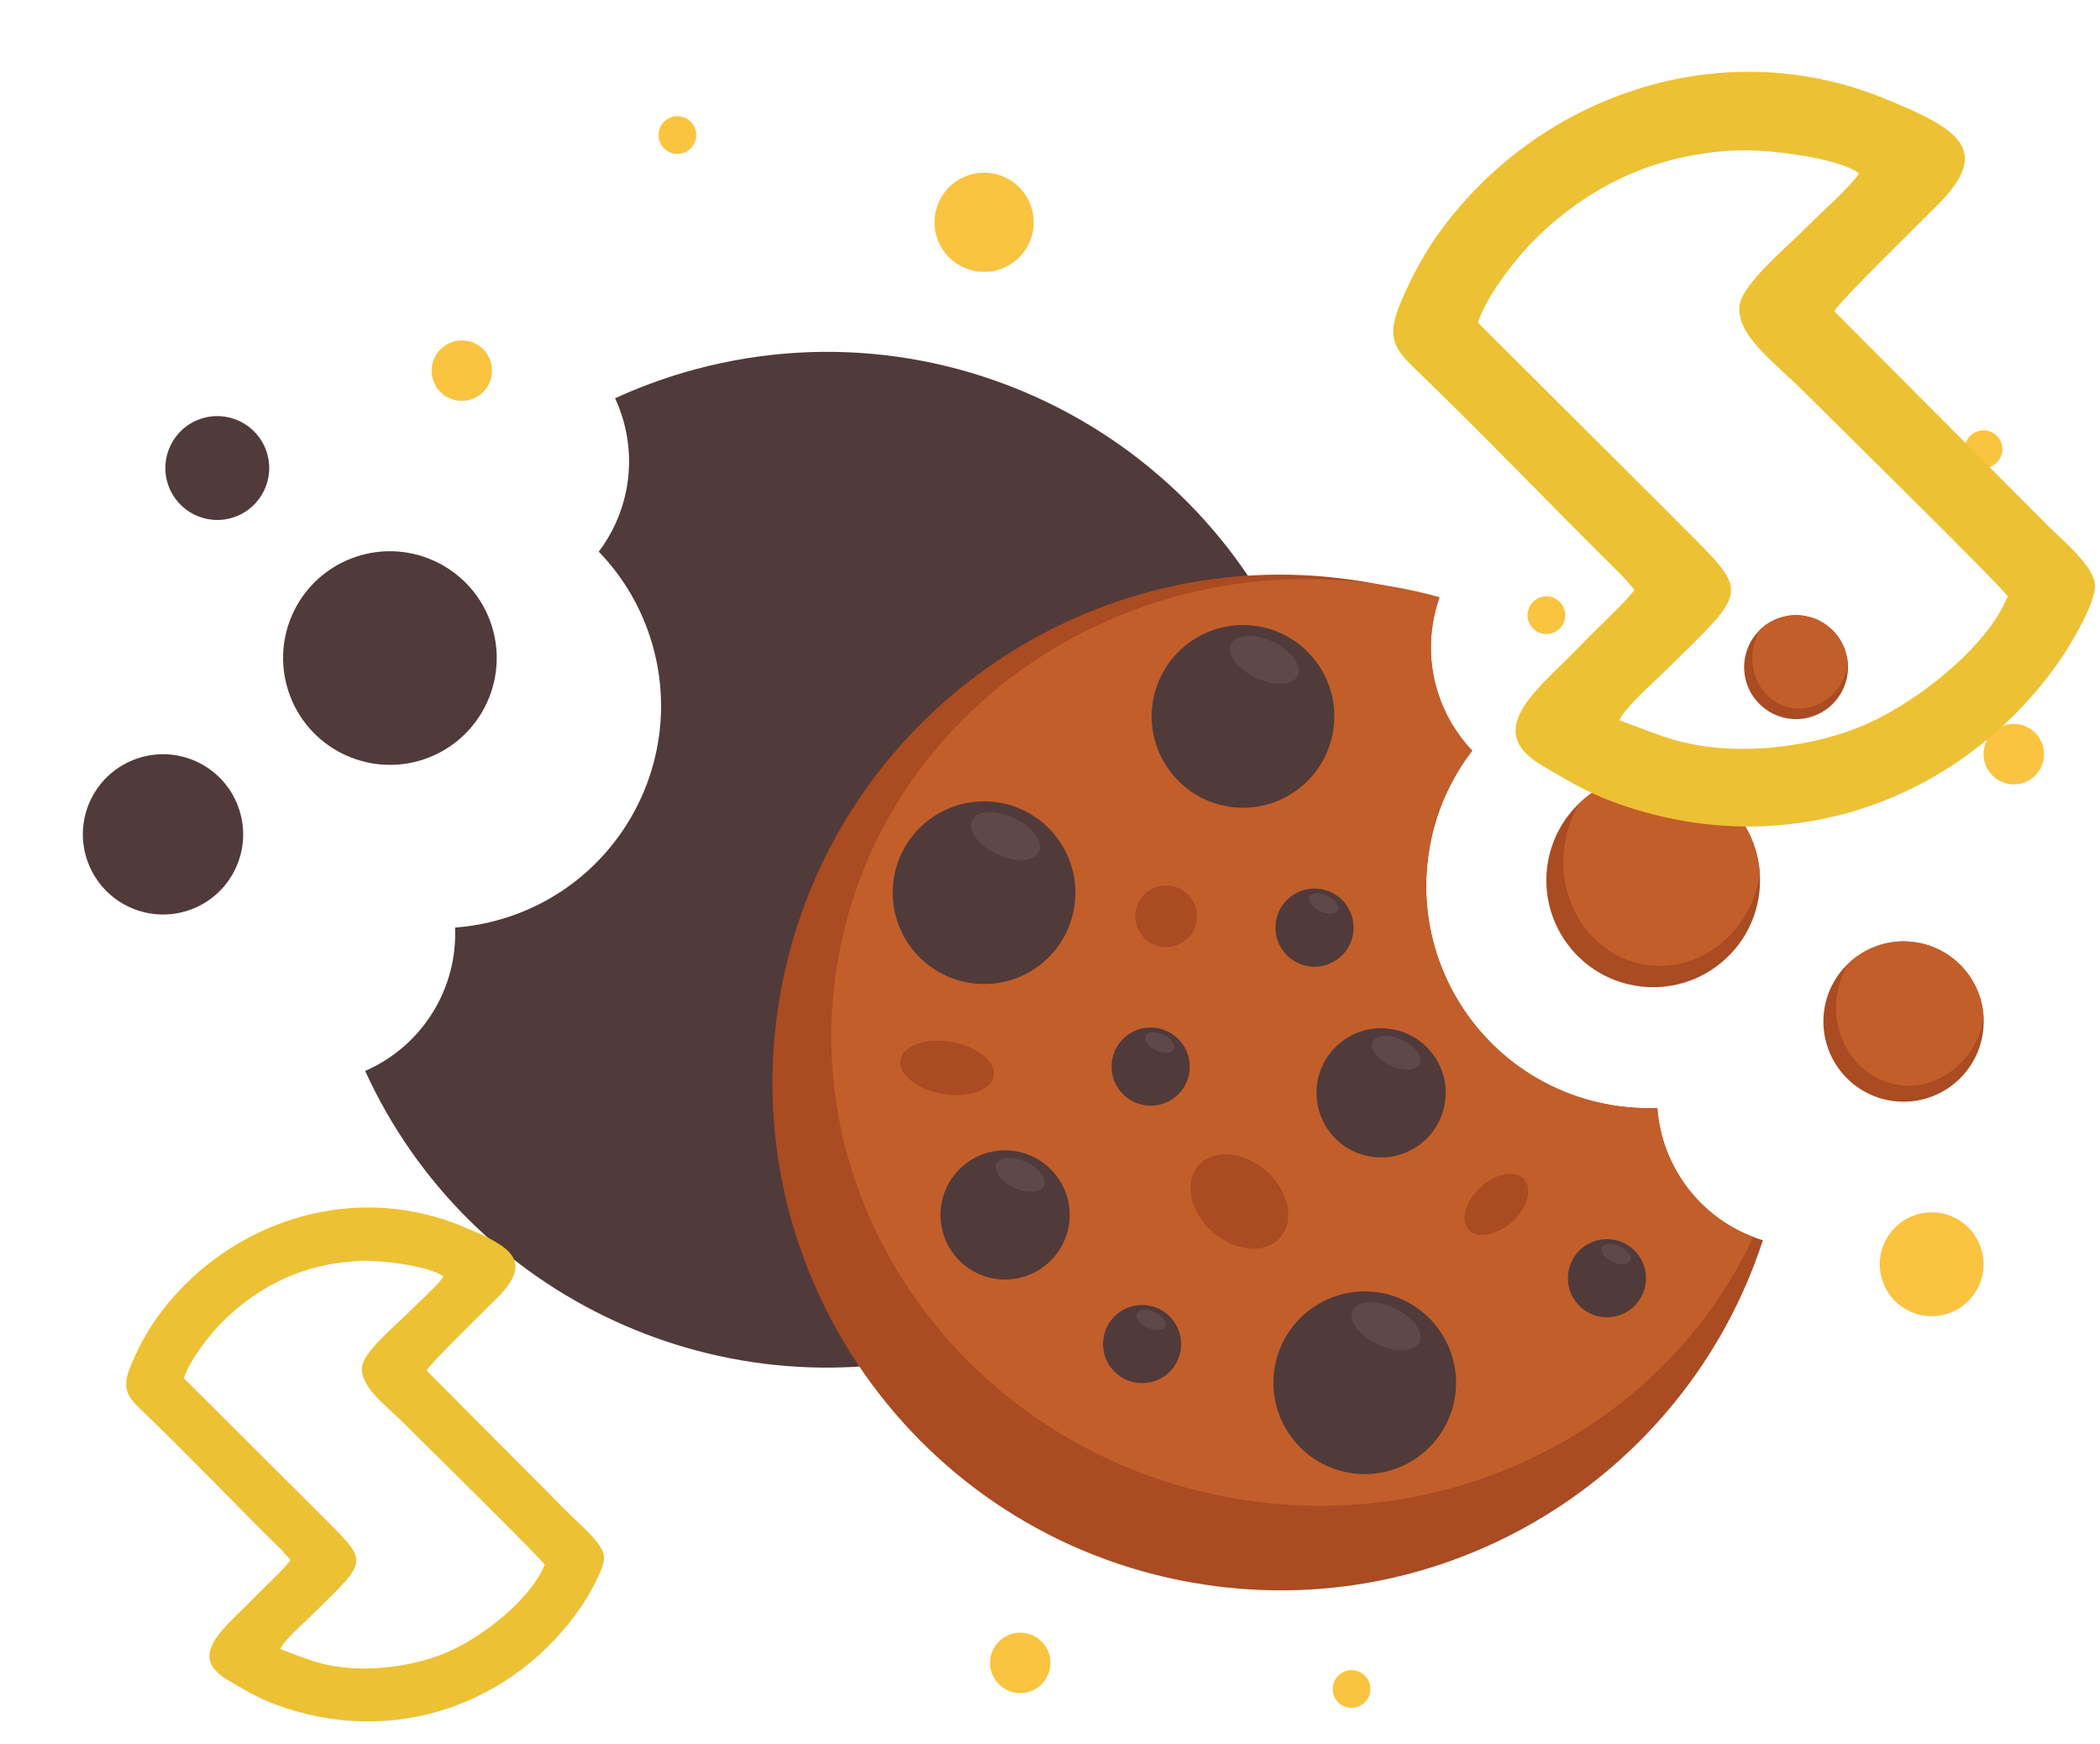 <?xml version="1.0" encoding="utf-8"?>
<!-- Generator: Adobe Illustrator 27.3.1, SVG Export Plug-In . SVG Version: 6.00 Build 0)  -->
<svg version="1.1" xmlns="http://www.w3.org/2000/svg" xmlns:xlink="http://www.w3.org/1999/xlink" x="0px" y="0px"
	 viewBox="0 0 242 201" style="enable-background:new 0 0 242 201;" xml:space="preserve">
<style type="text/css">
	.st0{fill:#513A3A;}
	.st1{fill:#AA4B22;}
	.st2{fill:#C25E2A;}
	.st3{fill:#604848;}
	.st4{display:none;}
	.st5{display:inline;}
	.st6{fill:#FAC340;}
	.st7{fill-rule:evenodd;clip-rule:evenodd;fill:#EDC134;}
</style>
<g id="OBJECTS">
	<g>
		<g>
			<g>
				<g>
					<path class="st0" d="M52.44,106.88c1.77-0.13,3.56-0.45,5.33-0.97c13.57-3.98,21.35-18.21,17.37-31.78
						c-1.21-4.11-3.35-7.68-6.14-10.56c3.18-4.21,4.39-9.82,2.79-15.27c-0.25-0.84-0.55-1.64-0.91-2.41
						c2.54-1.16,5.18-2.16,7.94-2.97c31.01-9.09,63.52,8.67,72.61,39.68c9.09,31.01-8.67,63.52-39.68,72.61
						c-28.28,8.29-57.8-5.76-69.67-31.81C48.66,120.54,52.74,113.91,52.44,106.88z"/>
				</g>
				<g>
					<path class="st0" d="M33.25,79.69c2.14,6.45,9.1,9.95,15.55,7.82c6.45-2.14,9.95-9.1,7.82-15.55
						c-2.14-6.45-9.1-9.95-15.55-7.82C34.61,66.27,31.11,73.23,33.25,79.69z"/>
				</g>
				<g>
					<g>
						<path class="st0" d="M10.02,99.04c1.6,4.84,6.83,7.47,11.67,5.87c4.84-1.6,7.47-6.83,5.86-11.67
							c-1.6-4.84-6.83-7.47-11.67-5.86C11.04,88.98,8.41,94.2,10.02,99.04z"/>
					</g>
					<g>
						<path class="st0" d="M19.36,55.81c1.04,3.14,4.42,4.84,7.56,3.8c3.14-1.04,4.84-4.42,3.8-7.56c-1.04-3.14-4.42-4.84-7.56-3.8
							C20.02,49.29,18.32,52.67,19.36,55.81z"/>
					</g>
				</g>
			</g>
		</g>
		<g>
			<g>
				<path class="st1" d="M190.99,127.67c-1.78,0.07-3.59-0.04-5.41-0.36c-13.93-2.42-23.27-15.68-20.84-29.62
					c0.73-4.22,2.47-8.01,4.91-11.19c-3.63-3.83-5.47-9.26-4.5-14.86c0.15-0.86,0.36-1.69,0.63-2.5c-2.65-0.87-5.39-1.56-8.22-2.05
					c-31.84-5.54-62.13,15.79-67.67,47.62c-5.54,31.84,15.79,62.14,47.62,67.67c29.03,5.05,56.77-12.24,65.64-39.47
					C196.29,140.82,191.49,134.7,190.99,127.67z"/>
				<path class="st2" d="M190.99,127.67c-1.78,0.07-3.59-0.04-5.41-0.36c-13.93-2.42-23.27-15.68-20.84-29.62
					c0.73-4.22,2.47-8.01,4.91-11.19c-3.63-3.83-5.47-9.26-4.5-14.86c0.17-0.98,0.42-1.92,0.75-2.83c-1.78-0.49-3.59-0.9-5.45-1.22
					c-30.24-5.26-58.85,14-63.89,43.01c-5.04,29.01,15.38,56.79,45.62,62.05c25.49,4.43,49.82-8.55,59.86-30.12
					C195.77,140.15,191.46,134.31,190.99,127.67z"/>
			</g>
			<g>
				<g>
					<path class="st0" d="M153.61,84.35c-1,5.73-6.45,9.56-12.17,8.57c-5.73-1-9.56-6.45-8.57-12.17c1-5.73,6.44-9.56,12.17-8.57
						C150.77,73.17,154.61,78.62,153.61,84.35z"/>
					<path class="st3" d="M149.56,77.84c-0.54,1.15-2.7,1.27-4.83,0.27c-2.13-1-3.42-2.74-2.88-3.89c0.54-1.15,2.7-1.27,4.83-0.27
						C148.8,74.95,150.09,76.69,149.56,77.84z"/>
				</g>
				<g>
					<path class="st0" d="M123.77,104.67c-0.99,5.73-6.44,9.56-12.17,8.56c-5.73-1-9.56-6.44-8.57-12.17
						c1-5.73,6.45-9.56,12.17-8.57C120.93,93.49,124.77,98.94,123.77,104.67z"/>
					<path class="st3" d="M119.72,98.15c-0.54,1.15-2.7,1.27-4.83,0.27c-2.13-1-3.42-2.74-2.88-3.89c0.54-1.15,2.7-1.27,4.83-0.27
						C118.97,95.27,120.26,97.01,119.72,98.15z"/>
				</g>
				<g>
					<path class="st0" d="M167.64,161.14c-1,5.72-6.44,9.56-12.17,8.56c-5.73-1-9.56-6.44-8.57-12.17c1-5.73,6.45-9.56,12.17-8.57
						C164.8,149.97,168.63,155.42,167.64,161.14z"/>
					<path class="st3" d="M163.58,154.63c-0.54,1.15-2.7,1.27-4.83,0.27c-2.13-1-3.42-2.74-2.88-3.89c0.54-1.15,2.7-1.27,4.83-0.27
						C162.83,151.74,164.12,153.48,163.58,154.63z"/>
				</g>
				<g>
					<path class="st0" d="M166.49,127.2c-0.71,4.05-4.56,6.76-8.61,6.06c-4.05-0.7-6.76-4.56-6.06-8.61c0.7-4.05,4.56-6.76,8.6-6.06
						C164.49,119.3,167.2,123.15,166.49,127.2z"/>
					<path class="st3" d="M163.63,122.6c-0.38,0.81-1.91,0.9-3.41,0.19c-1.51-0.71-2.42-1.94-2.04-2.75
						c0.38-0.81,1.91-0.9,3.42-0.19C163.1,120.55,164.01,121.78,163.63,122.6z"/>
				</g>
				<g>
					<path class="st0" d="M123.16,141.27c-0.71,4.05-4.56,6.76-8.61,6.06c-4.05-0.7-6.76-4.56-6.06-8.61
						c0.7-4.05,4.56-6.76,8.61-6.06C121.15,133.37,123.86,137.22,123.16,141.27z"/>
					<path class="st3" d="M120.29,136.66c-0.38,0.81-1.91,0.9-3.42,0.19c-1.51-0.71-2.42-1.94-2.04-2.75
						c0.38-0.81,1.91-0.9,3.42-0.19C119.76,134.62,120.67,135.85,120.29,136.66z"/>
				</g>
				<g>
					<path class="st0" d="M189.62,148.06c-0.43,2.45-2.76,4.09-5.21,3.66c-2.45-0.43-4.09-2.76-3.66-5.21
						c0.43-2.45,2.76-4.09,5.21-3.66C188.4,143.28,190.04,145.61,189.62,148.06z"/>
					<path class="st3" d="M187.88,145.27c-0.23,0.49-1.16,0.54-2.07,0.12c-0.91-0.43-1.46-1.17-1.23-1.66
						c0.23-0.49,1.16-0.54,2.07-0.11C187.56,144.04,188.11,144.78,187.88,145.27z"/>
				</g>
				<g>
					<path class="st0" d="M137.04,123.68c-0.43,2.45-2.76,4.09-5.21,3.66c-2.45-0.43-4.09-2.76-3.67-5.21
						c0.43-2.45,2.76-4.09,5.21-3.67C135.82,118.9,137.46,121.23,137.04,123.68z"/>
					<path class="st3" d="M135.3,120.89c-0.23,0.49-1.15,0.54-2.07,0.12c-0.91-0.43-1.46-1.17-1.23-1.66
						c0.23-0.49,1.15-0.54,2.06-0.11C134.98,119.66,135.53,120.4,135.3,120.89z"/>
				</g>
				<g>
					<path class="st0" d="M155.92,107.66c-0.42,2.45-2.76,4.09-5.21,3.67c-2.45-0.43-4.09-2.76-3.67-5.21
						c0.43-2.45,2.76-4.09,5.21-3.67C154.7,102.87,156.34,105.21,155.92,107.66z"/>
					<path class="st3" d="M154.18,104.87c-0.23,0.49-1.15,0.54-2.07,0.12c-0.91-0.43-1.46-1.17-1.23-1.66
						c0.23-0.49,1.16-0.54,2.07-0.12C153.86,103.63,154.42,104.38,154.18,104.87z"/>
				</g>
				<g>
					<path class="st0" d="M136.05,155.65c-0.43,2.45-2.76,4.09-5.21,3.66c-2.45-0.43-4.09-2.76-3.66-5.21
						c0.42-2.45,2.75-4.09,5.21-3.66C134.83,150.87,136.47,153.2,136.05,155.65z"/>
					<path class="st3" d="M134.31,152.86c-0.23,0.49-1.15,0.54-2.07,0.12c-0.91-0.43-1.46-1.17-1.23-1.66
						c0.23-0.49,1.16-0.54,2.07-0.12C133.99,151.63,134.54,152.37,134.31,152.86z"/>
				</g>
			</g>
			<g>
				<path class="st1" d="M147.54,142.6c-1.71,1.94-5.21,1.65-7.81-0.64c-2.6-2.29-3.33-5.73-1.62-7.67
					c1.71-1.94,5.21-1.65,7.81,0.64C148.52,137.23,149.25,140.66,147.54,142.6z"/>
				<path class="st1" d="M114.51,123.99c-0.29,1.65-2.93,2.58-5.89,2.06c-2.97-0.52-5.14-2.27-4.85-3.93
					c0.29-1.65,2.92-2.58,5.89-2.06C112.63,120.58,114.8,122.34,114.51,123.99z"/>
				<path class="st1" d="M137.88,106.19c-0.34,1.93-2.18,3.23-4.11,2.89c-1.93-0.34-3.23-2.18-2.89-4.11
					c0.34-1.93,2.18-3.23,4.11-2.89C136.92,102.41,138.21,104.25,137.88,106.19z"/>
				<path class="st1" d="M174.25,140.78c-1.77,1.6-4.01,2.01-5.01,0.91c-1-1.1-0.37-3.29,1.39-4.9c1.77-1.6,4.01-2.01,5.01-0.91
					C176.64,136.99,176.01,139.18,174.25,140.78z"/>
			</g>
			<g>
				<g>
					<path class="st1" d="M202.64,103.55c-1.17,6.7-7.54,11.18-14.24,10.02c-6.7-1.16-11.18-7.54-10.02-14.24
						c1.17-6.7,7.54-11.18,14.24-10.02C199.32,90.48,203.8,96.86,202.64,103.55z"/>
					<path class="st2" d="M202.8,100.83c-0.28-5.62-4.4-10.5-10.18-11.51c-4-0.7-7.87,0.63-10.6,3.23c-0.8,1.34-1.38,2.86-1.67,4.51
						c-1.16,6.7,2.91,13,9.11,14.08c6.19,1.08,12.16-3.48,13.32-10.18C202.79,100.92,202.79,100.87,202.8,100.83z"/>
				</g>
				<g>
					<path class="st1" d="M228.46,119.29c-0.87,5.02-5.65,8.39-10.68,7.52c-5.02-0.87-8.39-5.66-7.52-10.68
						c0.87-5.02,5.66-8.39,10.68-7.52C225.97,109.48,229.34,114.26,228.46,119.29z"/>
					<path class="st2" d="M228.58,117.24c-0.21-4.22-3.3-7.88-7.64-8.63c-3-0.52-5.9,0.48-7.95,2.43c-0.6,1-1.04,2.14-1.25,3.38
						c-0.87,5.02,2.19,9.75,6.83,10.56c4.64,0.81,9.12-2.61,10-7.63C228.58,117.31,228.58,117.27,228.58,117.24z"/>
				</g>
				<g>
					<path class="st1" d="M212.87,77.9c-0.57,3.26-3.67,5.44-6.92,4.87c-3.26-0.57-5.44-3.66-4.87-6.92
						c0.57-3.26,3.66-5.44,6.92-4.87C211.25,71.54,213.43,74.64,212.87,77.9z"/>
					<path class="st2" d="M212.94,76.57c-0.14-2.73-2.14-5.11-4.95-5.6c-1.94-0.34-3.83,0.31-5.15,1.57
						c-0.39,0.65-0.67,1.39-0.81,2.19c-0.57,3.26,1.42,6.32,4.43,6.84c3.01,0.52,5.91-1.69,6.48-4.95
						C212.94,76.61,212.94,76.59,212.94,76.57z"/>
				</g>
			</g>
		</g>
		<g class="st4">
			<g class="st5">
				<g>
					<polygon class="st6" points="157.87,40.07 164.53,37.95 157.87,35.83 155.75,29.16 153.63,35.83 146.97,37.95 153.63,40.07 
						155.75,46.73 					"/>
				</g>
				<g>
					<polygon class="st6" points="45.94,163.12 57.28,159.51 45.94,155.9 42.34,144.57 38.73,155.9 27.4,159.51 38.73,163.12 
						42.34,174.45 					"/>
				</g>
				<g>
					<polygon class="st6" points="82.35,183.49 89.01,181.37 82.35,179.25 80.23,172.59 78.11,179.25 71.45,181.37 78.11,183.49 
						80.23,190.15 					"/>
				</g>
			</g>
		</g>
		<g>
			<g>
				<g>
					<path class="st6" d="M119.12,25.62c0,3.16-2.56,5.71-5.71,5.71l0,0c-3.16,0-5.72-2.56-5.72-5.71l0,0
						c0-3.16,2.56-5.72,5.72-5.72l0,0C116.56,19.9,119.12,22.46,119.12,25.62L119.12,25.62z"/>
				</g>
				<path class="st6" d="M80.23,15.56c0,1.2-0.97,2.17-2.17,2.17c-1.2,0-2.17-0.97-2.17-2.17c0-1.2,0.97-2.17,2.17-2.17
					C79.26,13.39,80.23,14.36,80.23,15.56z"/>
				<path class="st6" d="M56.7,42.71c0,1.92-1.56,3.48-3.48,3.48c-1.92,0-3.48-1.56-3.48-3.48c0-1.92,1.56-3.48,3.48-3.48
					C55.14,39.22,56.7,40.78,56.7,42.71z"/>
				<path class="st6" d="M228.58,145.68c0,3.3-2.68,5.98-5.98,5.98c-3.3,0-5.98-2.68-5.98-5.98c0-3.3,2.68-5.98,5.98-5.98
					C225.91,139.7,228.58,142.37,228.58,145.68z"/>
				<path class="st6" d="M157.92,194.62c0,1.2-0.97,2.17-2.17,2.17c-1.2,0-2.17-0.97-2.17-2.17c0-1.2,0.97-2.17,2.17-2.17
					C156.95,192.45,157.92,193.42,157.92,194.62z"/>
				<path class="st6" d="M121.05,191.61c0,1.92-1.56,3.48-3.48,3.48c-1.92,0-3.48-1.56-3.48-3.48c0-1.93,1.56-3.48,3.48-3.48
					C119.49,188.13,121.05,189.68,121.05,191.61z"/>
				<path class="st6" d="M230.75,51.76c0,1.2-0.97,2.17-2.17,2.17c-1.2,0-2.17-0.97-2.17-2.17s0.97-2.17,2.17-2.17
					C229.78,49.59,230.75,50.56,230.75,51.76z"/>
				<path class="st6" d="M235.55,86.9c0,1.92-1.56,3.48-3.48,3.48c-1.92,0-3.49-1.56-3.49-3.48s1.56-3.48,3.49-3.48
					C233.99,83.42,235.55,84.98,235.55,86.9z"/>
				<path class="st6" d="M180.37,70.89c0,1.2-0.97,2.17-2.17,2.17c-1.2,0-2.17-0.97-2.17-2.17s0.97-2.17,2.17-2.17
					C179.4,68.71,180.37,69.69,180.37,70.89z"/>
			</g>
		</g>
	</g>
	<path class="st7" d="M231.36,68.72c-2.33,5.86-10.87,12.64-17.36,15.17c-6.17,2.4-14.69,3.31-21.34,1.28
		c-2.39-0.73-4.03-1.45-6.05-2.18c0.62-1.46,4.2-4.6,5.34-5.73c10.24-10.08,9.77-8.59,0.21-18.31l-21.85-21.78
		c1.13-3.38,4.7-7.77,6.72-9.74c6.13-5.98,13.67-9.69,23.07-10.1c3.76-0.16,11.76,0.87,14.13,2.63c-0.57,1.14-4.61,4.78-5.68,5.87
		c-2.5,2.53-7.77,6.86-8.08,9.34c-0.43,3.53,4.15,6.66,7.49,10.04C210.46,47.73,230.96,67.86,231.36,68.72L231.36,68.72z
		 M188.36,67.95c-0.55,0.96-4.92,5.05-5.97,6.17c-4.62,4.9-11.84,9.84-4.79,14.02c2.67,1.58,5.13,3.09,8.13,4.2
		c20.17,7.52,40.62-0.18,51.8-16.48c1.11-1.62,3.98-6.4,3.89-8.42c-0.11-2.18-3.48-4.95-5.44-6.88l-24.6-24.7
		c0.52-1.08,10.92-11.23,12.03-12.36c6.13-6.24,2.38-8.67-6.43-12.22c-18.94-7.64-40.09-0.14-51.43,15.95
		c-1.6,2.26-3.11,5.14-4.23,7.85c-1.79,4.29-0.24,5.49,2.59,8.23c7.75,7.49,15.29,15.42,22.97,22.97L188.36,67.95z"/>
	<path class="st7" d="M62.77,180.3c-1.59,3.99-7.4,8.61-11.83,10.33c-4.21,1.63-10,2.25-14.53,0.87c-1.63-0.49-2.75-0.99-4.12-1.49
		c0.42-1,2.86-3.14,3.64-3.9c6.98-6.87,6.65-5.85,0.14-12.47l-14.88-14.83c0.77-2.3,3.2-5.29,4.58-6.64
		c4.18-4.07,9.31-6.6,15.71-6.88c2.56-0.11,8.01,0.6,9.62,1.79c-0.39,0.77-3.14,3.26-3.87,4c-1.7,1.72-5.3,4.67-5.5,6.36
		c-0.29,2.4,2.82,4.53,5.1,6.84C48.53,166,62.5,179.71,62.77,180.3L62.77,180.3z M33.48,179.77c-0.37,0.66-3.35,3.44-4.07,4.2
		c-3.15,3.34-8.07,6.7-3.26,9.55c1.82,1.08,3.49,2.1,5.53,2.86c13.74,5.13,27.67-0.12,35.28-11.23c0.76-1.1,2.71-4.36,2.65-5.73
		c-0.07-1.48-2.37-3.37-3.71-4.68l-16.75-16.82c0.35-0.73,7.44-7.65,8.2-8.42c4.17-4.25,1.62-5.9-4.38-8.32
		c-12.9-5.2-27.3-0.1-35.03,10.86c-1.09,1.54-2.12,3.5-2.88,5.35c-1.22,2.92-0.16,3.74,1.77,5.6c5.28,5.1,10.41,10.5,15.65,15.64
		L33.48,179.77z"/>
</g>
<g id="TEXTS">
</g>
</svg>
